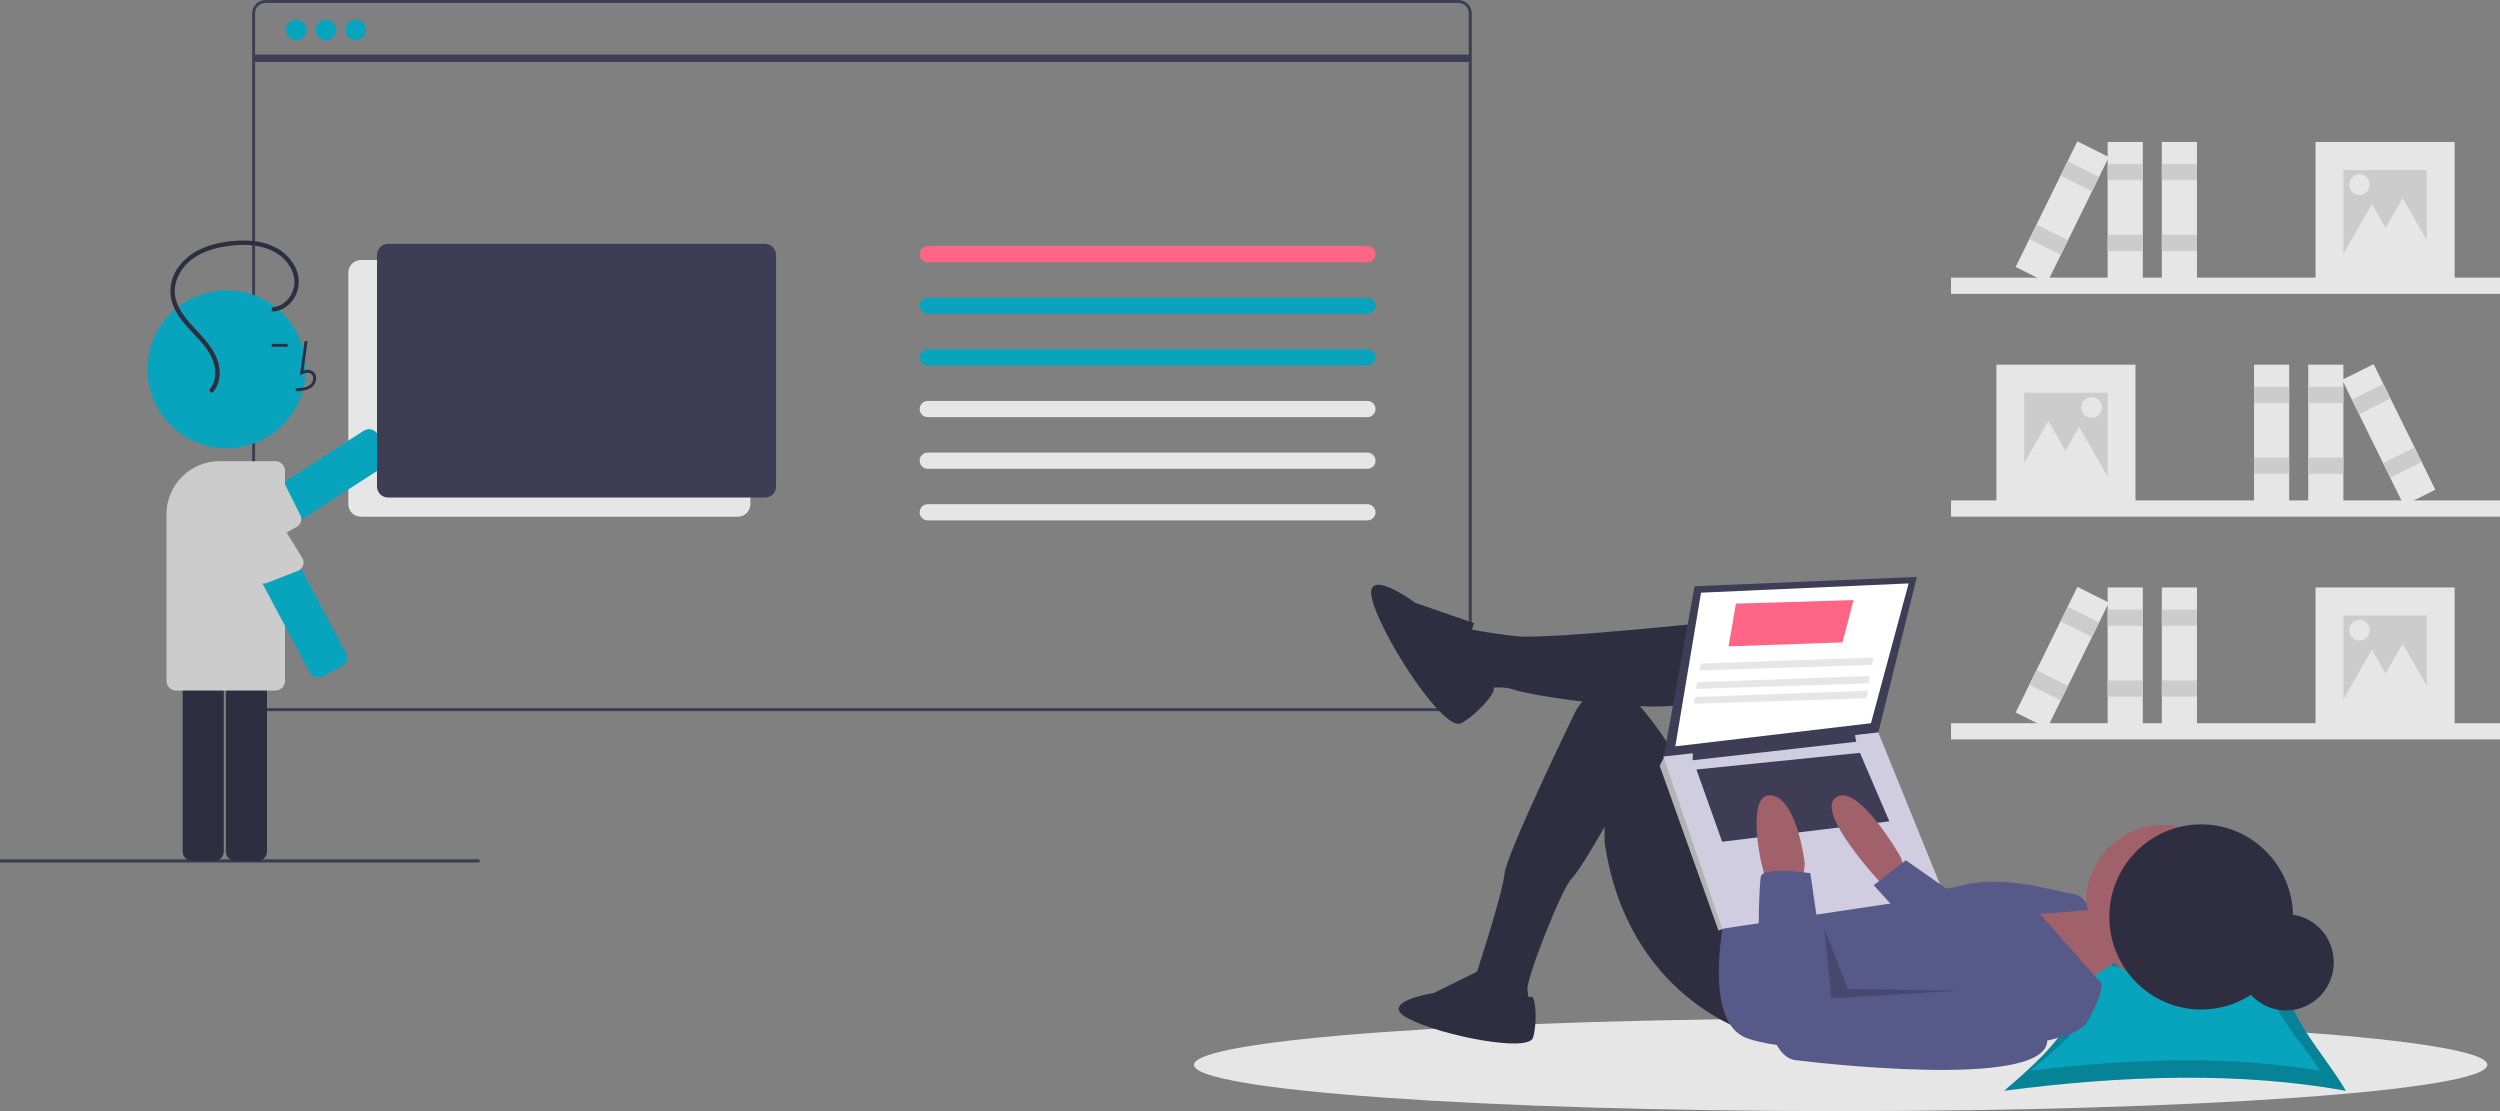 <svg width="513" height="228" viewBox="0 0 513 228" fill="none" xmlns="http://www.w3.org/2000/svg">
<rect x="0" y="0" width="513" height="228" fill="#808080" stroke="none"/>
<path d="M98.415 176.322H0V177H98.415V176.322Z" fill="#3F3D56"/>
<path d="M299.267 145.918H54.469C53.744 145.917 53.049 145.63 52.537 145.119C52.024 144.608 51.736 143.916 51.735 143.193V2.725C51.736 2.002 52.024 1.31 52.537 0.799C53.049 0.288 53.744 0.001 54.469 0H299.267C299.991 0.001 300.686 0.288 301.199 0.799C301.711 1.31 301.999 2.002 302 2.725V143.193C301.999 143.916 301.711 144.608 301.199 145.119C300.686 145.63 299.991 145.917 299.267 145.918ZM54.469 0.605C53.905 0.606 53.365 0.83 52.966 1.227C52.568 1.624 52.343 2.163 52.343 2.725V143.193C52.343 143.755 52.568 144.294 52.966 144.691C53.365 145.088 53.905 145.312 54.469 145.312H299.267C299.83 145.312 300.371 145.088 300.769 144.691C301.168 144.294 301.392 143.755 301.393 143.193V2.725C301.392 2.163 301.168 1.624 300.769 1.227C300.371 0.83 299.83 0.606 299.267 0.605H54.469Z" fill="#3F3D56"/>
<path d="M151.393 106.033H74.059C73.374 106.032 72.718 105.761 72.234 105.278C71.75 104.796 71.478 104.142 71.477 103.459V55.93C71.478 55.248 71.75 54.594 72.234 54.111C72.718 53.629 73.374 53.358 74.059 53.357H151.393C152.077 53.358 152.734 53.629 153.218 54.111C153.702 54.594 153.974 55.248 153.975 55.93V103.459C153.974 104.142 153.702 104.796 153.218 105.278C152.734 105.761 152.077 106.032 151.393 106.033Z" fill="#E6E6E6"/>
<path d="M46.804 115.98C46.474 115.981 46.149 115.899 45.859 115.742C45.569 115.585 45.323 115.358 45.143 115.082L42.708 111.331C42.424 110.893 42.326 110.36 42.435 109.85C42.545 109.34 42.853 108.894 43.292 108.61L74.657 88.374C75.097 88.091 75.631 87.994 76.143 88.103C76.655 88.213 77.102 88.52 77.387 88.957L79.823 92.708C79.964 92.925 80.061 93.168 80.107 93.422C80.154 93.676 80.15 93.937 80.096 94.19C80.042 94.442 79.938 94.682 79.791 94.895C79.644 95.107 79.456 95.289 79.238 95.43L47.873 115.665C47.555 115.871 47.183 115.981 46.804 115.98Z" fill="#08A4BD"/>
<path d="M47.782 115.415L60.893 108.117C61.302 107.89 61.607 107.514 61.745 107.068C61.884 106.622 61.845 106.14 61.636 105.722L58.598 99.639C58.478 99.399 58.306 99.188 58.095 99.022C57.884 98.856 57.638 98.738 57.375 98.678C57.113 98.618 56.84 98.617 56.577 98.674C56.314 98.731 56.067 98.846 55.854 99.01L43.363 108.613C42.958 108.875 42.674 109.287 42.573 109.758C42.471 110.228 42.562 110.72 42.823 111.124L45.259 114.876C45.522 115.281 45.936 115.564 46.409 115.665C46.882 115.766 47.375 115.676 47.782 115.415Z" fill="#CCCCCC"/>
<path d="M60.806 8.247C61.98 8.247 62.932 7.298 62.932 6.127C62.932 4.957 61.98 4.008 60.806 4.008C59.632 4.008 58.68 4.957 58.68 6.127C58.68 7.298 59.632 8.247 60.806 8.247Z" fill="#08A4BD"/>
<path d="M66.88 8.247C68.055 8.247 69.007 7.298 69.007 6.127C69.007 4.957 68.055 4.008 66.88 4.008C65.706 4.008 64.754 4.957 64.754 6.127C64.754 7.298 65.706 8.247 66.88 8.247Z" fill="#08A4BD"/>
<path d="M72.955 8.247C74.129 8.247 75.081 7.298 75.081 6.127C75.081 4.957 74.129 4.008 72.955 4.008C71.781 4.008 70.829 4.957 70.829 6.127C70.829 7.298 71.781 8.247 72.955 8.247Z" fill="#08A4BD"/>
<path d="M301.696 11.201H52.039V12.715H301.696V11.201Z" fill="#3F3D56"/>
<path d="M79.64 50.027C79.036 50.028 78.457 50.267 78.03 50.693C77.603 51.118 77.362 51.695 77.362 52.297V99.827C77.362 100.429 77.603 101.006 78.03 101.431C78.457 101.857 79.036 102.096 79.64 102.097H156.974C157.578 102.096 158.157 101.857 158.584 101.431C159.011 101.006 159.251 100.429 159.252 99.827V52.297C159.251 51.695 159.011 51.118 158.584 50.693C158.157 50.267 157.578 50.028 156.974 50.027H79.64Z" fill="#3F3D56"/>
<path d="M190.383 50.481C189.94 50.481 189.515 50.656 189.202 50.969C188.889 51.281 188.713 51.704 188.713 52.146C188.713 52.588 188.889 53.011 189.202 53.323C189.515 53.636 189.94 53.811 190.383 53.811H280.588C281.031 53.811 281.456 53.636 281.769 53.323C282.082 53.011 282.258 52.588 282.258 52.146C282.258 51.704 282.082 51.281 281.769 50.969C281.456 50.656 281.031 50.481 280.588 50.481H190.383Z" fill="#FF6584"/>
<path d="M190.383 61.077C189.94 61.077 189.515 61.252 189.202 61.564C188.889 61.877 188.713 62.3 188.713 62.742C188.713 63.183 188.889 63.607 189.202 63.919C189.515 64.231 189.94 64.407 190.383 64.407H280.588C281.031 64.407 281.456 64.231 281.769 63.919C282.082 63.607 282.258 63.183 282.258 62.742C282.258 62.3 282.082 61.877 281.769 61.564C281.456 61.252 281.031 61.077 280.588 61.077H190.383Z" fill="#08A4BD"/>
<path d="M190.383 71.672C189.94 71.672 189.515 71.848 189.202 72.16C188.889 72.472 188.713 72.896 188.713 73.337C188.713 73.779 188.889 74.203 189.202 74.515C189.515 74.827 189.94 75.002 190.383 75.002H280.588C281.031 75.002 281.456 74.827 281.769 74.515C282.082 74.203 282.258 73.779 282.258 73.337C282.258 72.896 282.082 72.472 281.769 72.16C281.456 71.848 281.031 71.672 280.588 71.672H190.383Z" fill="#08A4BD"/>
<path d="M190.383 82.268C189.94 82.268 189.515 82.444 189.202 82.756C188.889 83.068 188.713 83.492 188.713 83.933C188.713 84.375 188.889 84.798 189.202 85.111C189.515 85.423 189.94 85.598 190.383 85.598H280.588C281.031 85.598 281.456 85.423 281.769 85.111C282.082 84.798 282.258 84.375 282.258 83.933C282.258 83.492 282.082 83.068 281.769 82.756C281.456 82.444 281.031 82.268 280.588 82.268H190.383Z" fill="#E6E6E6"/>
<path d="M190.383 92.864C189.94 92.864 189.515 93.039 189.202 93.352C188.889 93.664 188.713 94.087 188.713 94.529C188.713 94.97 188.889 95.394 189.202 95.706C189.515 96.018 189.94 96.194 190.383 96.194H280.588C281.031 96.194 281.456 96.018 281.769 95.706C282.082 95.394 282.258 94.97 282.258 94.529C282.258 94.087 282.082 93.664 281.769 93.352C281.456 93.039 281.031 92.864 280.588 92.864H190.383Z" fill="#E6E6E6"/>
<path d="M190.383 103.459C189.94 103.459 189.515 103.635 189.202 103.947C188.889 104.259 188.713 104.683 188.713 105.125C188.713 105.566 188.889 105.99 189.202 106.302C189.515 106.614 189.94 106.79 190.383 106.79H280.588C281.031 106.79 281.456 106.614 281.769 106.302C282.082 105.99 282.258 105.566 282.258 105.125C282.258 104.683 282.082 104.259 281.769 103.947C281.456 103.635 281.031 103.459 280.588 103.459H190.383Z" fill="#E6E6E6"/>
<path d="M46.506 91.969C55.483 91.969 62.761 84.715 62.761 75.766C62.761 66.818 55.483 59.565 46.506 59.565C37.529 59.565 30.251 66.818 30.251 75.766C30.251 84.715 37.529 91.969 46.506 91.969Z" fill="#08A4BD"/>
<path d="M43.944 176.682H39.462C38.938 176.681 38.436 176.474 38.066 176.105C37.696 175.736 37.488 175.236 37.487 174.714V137.473C37.488 136.951 37.696 136.451 38.066 136.082C38.436 135.713 38.938 135.506 39.462 135.505H43.944C44.468 135.506 44.969 135.713 45.34 136.082C45.71 136.451 45.918 136.951 45.919 137.473V174.714C45.918 175.236 45.71 175.736 45.34 176.105C44.969 176.474 44.468 176.681 43.944 176.682Z" fill="#2F2E41"/>
<path d="M52.811 176.682H48.328C47.805 176.681 47.303 176.474 46.933 176.105C46.563 175.736 46.355 175.236 46.354 174.714V137.473C46.355 136.951 46.563 136.451 46.933 136.082C47.303 135.713 47.805 135.506 48.328 135.505H52.811C53.334 135.506 53.836 135.713 54.206 136.082C54.576 136.451 54.785 136.951 54.785 137.473V174.714C54.785 175.236 54.576 175.736 54.206 176.105C53.836 176.474 53.334 176.681 52.811 176.682Z" fill="#2F2E41"/>
<path d="M56.505 141.7H36.137C35.613 141.699 35.112 141.492 34.742 141.123C34.371 140.754 34.163 140.254 34.163 139.732V105.493C34.166 102.614 35.315 99.853 37.358 97.817C39.401 95.781 42.17 94.635 45.059 94.632H56.505C57.028 94.633 57.53 94.84 57.9 95.209C58.27 95.578 58.478 96.078 58.479 96.6V139.732C58.478 140.254 58.27 140.754 57.9 141.123C57.53 141.492 57.028 141.699 56.505 141.7Z" fill="#CCCCCC"/>
<path d="M60.694 80.268L60.677 79.663C61.807 79.631 62.804 79.561 63.552 79.016C63.764 78.852 63.939 78.645 64.064 78.409C64.189 78.172 64.261 77.912 64.275 77.645C64.289 77.481 64.264 77.318 64.203 77.166C64.142 77.014 64.047 76.878 63.925 76.768C63.428 76.35 62.629 76.485 62.046 76.752L61.543 76.981L62.507 69.961L63.109 70.043L62.289 76.015C63.081 75.783 63.815 75.883 64.317 76.306C64.51 76.474 64.662 76.684 64.76 76.92C64.858 77.156 64.9 77.411 64.882 77.666C64.865 78.025 64.769 78.375 64.601 78.692C64.433 79.01 64.197 79.287 63.91 79.504C62.949 80.205 61.699 80.24 60.694 80.268Z" fill="#2F2E41"/>
<path d="M59.03 70.558H55.759V71.164H59.03V70.558Z" fill="#2F2E41"/>
<path d="M65.313 139.029C64.954 139.028 64.602 138.931 64.294 138.746C63.987 138.562 63.735 138.298 63.567 137.982L46.053 105.087C45.808 104.625 45.757 104.086 45.91 103.588C46.064 103.089 46.409 102.671 46.871 102.426L50.831 100.331C51.294 100.088 51.834 100.036 52.335 100.189C52.835 100.342 53.254 100.687 53.5 101.147L71.014 134.043C71.259 134.504 71.31 135.043 71.157 135.542C71.003 136.04 70.658 136.458 70.196 136.703L66.236 138.798C65.952 138.949 65.635 139.028 65.313 139.029Z" fill="#08A4BD"/>
<path d="M44.792 105.017L52.471 118.668C52.663 119.093 53.013 119.429 53.446 119.605C53.88 119.781 54.365 119.784 54.801 119.612L61.143 117.122C61.394 117.024 61.619 116.871 61.804 116.676C61.988 116.48 62.127 116.246 62.209 115.991C62.292 115.735 62.317 115.465 62.282 115.199C62.248 114.932 62.154 114.677 62.009 114.451L53.491 100.612C53.264 100.187 52.877 99.869 52.415 99.728C51.954 99.587 51.455 99.634 51.028 99.858L45.548 102.559C45.121 102.785 44.802 103.171 44.66 103.632C44.519 104.093 44.566 104.591 44.792 105.017Z" fill="#CCCCCC"/>
<path d="M56.155 63.92C58.115 63.739 59.757 62.444 60.627 60.713C61.072 59.816 61.305 58.831 61.309 57.831C61.313 56.831 61.088 55.843 60.651 54.943C59.727 53.056 58.186 51.539 56.281 50.642C54.065 49.573 51.563 49.276 49.126 49.375C44.533 49.559 39.473 50.845 36.65 54.748C35.322 56.518 34.745 58.738 35.043 60.928C35.4 63.227 36.804 65.217 38.303 66.933C39.873 68.732 41.686 70.351 42.927 72.412C44.001 74.194 44.579 76.439 43.861 78.462C43.689 78.942 43.435 79.388 43.109 79.779C42.738 80.226 43.379 80.872 43.753 80.422C45.046 78.867 45.307 76.814 44.9 74.88C44.452 72.75 43.159 70.95 41.746 69.341C38.995 66.211 34.899 62.794 36.055 58.118C36.598 56.091 37.833 54.317 39.548 53.1C41.386 51.772 43.569 51.041 45.787 50.644C50.032 49.884 55.172 49.964 58.379 53.26C59.712 54.63 60.628 56.544 60.383 58.487C60.161 60.239 59.039 61.958 57.398 62.688C57.004 62.863 56.584 62.972 56.155 63.012C55.576 63.066 55.57 63.974 56.155 63.92L56.155 63.92Z" fill="#2F2E41"/>
<g clip-path="url(#clip0)">
<path d="M513 102.687H400.35V106.017H513V102.687Z" fill="#E6E6E6"/>
<path d="M438.2 74.834H409.662V103.595H438.2V74.834Z" fill="#E6E6E6"/>
<path d="M432.492 80.586H415.37V97.843H432.492V80.586Z" fill="#CCCCCC"/>
<path d="M480.857 74.834H473.647V103.595H480.857V74.834Z" fill="#E6E6E6"/>
<path d="M480.857 79.375H473.647V82.706H480.857V79.375Z" fill="#CCCCCC"/>
<path d="M480.857 93.907H473.647V97.237H480.857V93.907Z" fill="#CCCCCC"/>
<path d="M469.742 74.834H462.533V103.595H469.742V74.834Z" fill="#E6E6E6"/>
<path d="M469.742 79.375H462.533V82.706H469.742V79.375Z" fill="#CCCCCC"/>
<path d="M469.742 93.907H462.533V97.237H469.742V93.907Z" fill="#CCCCCC"/>
<path d="M487.069 74.715L480.608 77.939L493.27 103.714L499.731 100.49L487.069 74.715Z" fill="#E6E6E6"/>
<path d="M489.069 78.785L482.607 82.009L484.074 84.993L490.535 81.769L489.069 78.785Z" fill="#CCCCCC"/>
<path d="M495.466 91.808L489.005 95.032L490.471 98.016L496.932 94.793L495.466 91.808Z" fill="#CCCCCC"/>
<path d="M420.326 86.379L423.957 92.716L427.588 99.054H420.326H413.065L416.696 92.716L420.326 86.379Z" fill="#E6E6E6"/>
<path d="M426.635 87.59L430.265 93.927L433.896 100.265H426.635H419.374L423.004 93.927L426.635 87.59Z" fill="#E6E6E6"/>
<path d="M429.188 85.733C430.35 85.733 431.291 84.784 431.291 83.614C431.291 82.443 430.35 81.494 429.188 81.494C428.027 81.494 427.085 82.443 427.085 83.614C427.085 84.784 428.027 85.733 429.188 85.733Z" fill="#E6E6E6"/>
<path d="M400.35 60.302L513 60.302V56.972L400.35 56.972V60.302Z" fill="#E6E6E6"/>
<path d="M475.149 57.88H503.688V29.119L475.149 29.119V57.88Z" fill="#E6E6E6"/>
<path d="M480.857 52.128H497.98V34.871H480.857V52.128Z" fill="#CCCCCC"/>
<path d="M432.493 57.88H439.702V29.119H432.493V57.88Z" fill="#E6E6E6"/>
<path d="M432.493 36.99H439.702V33.66H432.493V36.99Z" fill="#CCCCCC"/>
<path d="M432.493 51.522H439.702V48.192H432.493V51.522Z" fill="#CCCCCC"/>
<path d="M443.607 57.88H450.817V29.119H443.607V57.88Z" fill="#E6E6E6"/>
<path d="M443.607 36.99H450.817V33.66H443.607V36.99Z" fill="#CCCCCC"/>
<path d="M443.607 51.522H450.817V48.192H443.607V51.522Z" fill="#CCCCCC"/>
<path d="M413.618 54.775L420.08 57.999L432.742 32.224L426.281 29L413.618 54.775Z" fill="#E6E6E6"/>
<path d="M422.815 36.054L429.276 39.278L430.743 36.294L424.281 33.07L422.815 36.054Z" fill="#CCCCCC"/>
<path d="M416.418 49.077L422.879 52.301L424.345 49.317L417.884 46.093L416.418 49.077Z" fill="#CCCCCC"/>
<path d="M493.023 40.664L489.393 47.001L485.762 53.339H493.023H500.285L496.654 47.001L493.023 40.664Z" fill="#E6E6E6"/>
<path d="M486.715 41.874L483.084 48.212L479.454 54.55H486.715H493.976L490.346 48.212L486.715 41.874Z" fill="#E6E6E6"/>
<path d="M484.161 40.018C485.323 40.018 486.264 39.069 486.264 37.899C486.264 36.728 485.323 35.779 484.161 35.779C483 35.779 482.059 36.728 482.059 37.899C482.059 39.069 483 40.018 484.161 40.018Z" fill="#E6E6E6"/>
<path d="M400.35 151.732H513V148.402H400.35V151.732Z" fill="#E6E6E6"/>
<path d="M475.149 149.31H503.688V120.549H475.149V149.31Z" fill="#E6E6E6"/>
<path d="M480.857 143.558H497.98V126.301H480.857V143.558Z" fill="#CCCCCC"/>
<path d="M432.493 149.31H439.702V120.549H432.493V149.31Z" fill="#E6E6E6"/>
<path d="M432.493 128.42H439.702V125.09H432.493V128.42Z" fill="#CCCCCC"/>
<path d="M432.493 142.952H439.702V139.622H432.493V142.952Z" fill="#CCCCCC"/>
<path d="M443.607 149.31H450.817V120.549H443.607V149.31Z" fill="#E6E6E6"/>
<path d="M443.607 128.42H450.817V125.09H443.607V128.42Z" fill="#CCCCCC"/>
<path d="M443.607 142.952H450.817V139.622H443.607V142.952Z" fill="#CCCCCC"/>
<path d="M413.618 146.205L420.08 149.429L432.742 123.654L426.281 120.43L413.618 146.205Z" fill="#E6E6E6"/>
<path d="M422.815 127.484L429.276 130.708L430.743 127.724L424.281 124.5L422.815 127.484Z" fill="#CCCCCC"/>
<path d="M416.418 140.508L422.879 143.731L424.345 140.747L417.884 137.523L416.418 140.508Z" fill="#CCCCCC"/>
<path d="M493.023 132.094L489.393 138.431L485.762 144.769H493.023H500.285L496.654 138.431L493.023 132.094Z" fill="#E6E6E6"/>
<path d="M486.715 133.305L483.084 139.642L479.454 145.98H486.715H493.976L490.346 139.642L486.715 133.305Z" fill="#E6E6E6"/>
<path d="M484.161 131.448C485.323 131.448 486.264 130.499 486.264 129.329C486.264 128.158 485.323 127.209 484.161 127.209C483 127.209 482.059 128.158 482.059 129.329C482.059 130.499 483 131.448 484.161 131.448Z" fill="#E6E6E6"/>
<path d="M377.702 228C450.992 228 510.404 223.747 510.404 218.501C510.404 213.256 450.992 209.003 377.702 209.003C304.413 209.003 245 213.256 245 218.501C245 223.747 304.413 228 377.702 228Z" fill="#E6E6E6"/>
<path d="M481.376 223.821C459.738 219.939 436.076 220.584 411.255 223.821C422.568 214.195 432.331 204.57 421.019 194.945C443.086 199.533 446.177 199.069 470.725 194.945C465.031 204.57 475.682 214.195 481.376 223.821Z" fill="#08A4BD"/>
<path opacity="0.2" d="M481.376 223.821C459.738 219.939 436.076 220.584 411.255 223.821C422.568 214.195 432.331 204.57 421.019 194.945C443.086 199.533 446.177 199.069 470.725 194.945C465.031 204.57 475.682 214.195 481.376 223.821Z" fill="black"/>
<path d="M476.098 219.714C457.717 216.616 437.617 217.131 416.533 219.714C426.143 212.031 434.437 204.348 424.827 196.665C443.572 200.328 446.197 199.957 467.05 196.665C462.213 204.348 471.261 212.031 476.098 219.714Z" fill="#08A4BD"/>
<path d="M469.097 207.335C474.506 207.335 478.891 202.916 478.891 197.465C478.891 192.014 474.506 187.594 469.097 187.594C463.688 187.594 459.303 192.014 459.303 197.465C459.303 202.916 463.688 207.335 469.097 207.335Z" fill="#2F2E41"/>
<path d="M424.638 186.016L431.424 187.156L434.817 197.035L425.015 203.114L413.705 186.016H424.261H424.638Z" fill="#A0616A"/>
<path d="M443.865 201.214C452.61 201.214 459.699 194.07 459.699 185.257C459.699 176.444 452.61 169.299 443.865 169.299C435.12 169.299 428.031 176.444 428.031 185.257C428.031 194.07 435.12 201.214 443.865 201.214Z" fill="#A0616A"/>
<path d="M356.402 127.125C356.402 127.125 317.948 131.305 311.163 130.545C304.377 129.785 301.361 129.025 301.361 129.025C301.361 129.025 296.837 135.104 299.099 137.764C300.365 139.296 301.898 140.584 303.623 141.563C303.623 141.563 307.77 140.423 310.786 141.563C313.802 142.703 344.338 147.642 349.616 143.083C354.894 138.524 356.402 127.125 356.402 127.125Z" fill="#2F2E41"/>
<path d="M359.041 211.852C359.041 211.852 333.782 204.634 329.258 172.718V169.679C329.258 169.679 324.261 178.515 322.472 180.317C320.399 182.407 313.048 201.214 313.425 203.114C313.802 205.014 313.425 205.773 313.425 205.773L302.492 204.634V201.214C302.492 201.214 308.335 183.547 308.712 179.367C309.089 175.188 323.226 146.123 323.226 146.123C323.226 146.123 328.504 135.104 337.552 146.123C346.6 157.141 347.354 164.74 347.354 164.74L359.041 187.536L359.041 211.852Z" fill="#2F2E41"/>
<path d="M302.492 127.886L290.428 123.706C290.428 123.706 279.118 115.347 281.757 123.706C284.396 132.065 296.46 150.302 299.853 148.402C303.246 146.503 307.326 141.787 306.417 141.105C305.508 140.424 299.476 135.484 302.492 127.886Z" fill="#2F2E41"/>
<path d="M303.95 198.971L294.211 203.764C294.211 203.764 282.434 205.59 289.002 209.014C295.57 212.438 313.688 216.089 314.594 212.894C315.5 209.699 315.141 204.395 314.188 204.536C313.235 204.677 306.667 205.362 303.95 198.971Z" fill="#2F2E41"/>
<path d="M354.14 186.776C354.14 186.776 349.239 208.053 357.533 212.612C365.827 217.172 423.884 217.932 428.408 209.573C432.932 201.214 430.67 201.214 430.67 201.214L418.606 187.536L428.408 186.776C428.408 186.776 428.408 183.737 425.015 183.357C421.622 182.977 411.066 179.178 402.018 181.837C392.971 184.497 387.693 176.518 387.693 176.518L354.14 186.776Z" fill="#575A89"/>
<path d="M347.731 120.287L341.322 155.621L385.431 150.302L393.348 118.387L347.731 120.287Z" fill="#3F3D56"/>
<path d="M349.051 121.616L343.773 153.151L383.923 148.402L391.651 119.717L349.051 121.616Z" fill="white"/>
<path d="M342.83 156.001L341.322 155.621L340.568 157.141L352.632 190.956L353.767 190.519L354.14 188.296L342.83 156.001Z" fill="#B3B3B3"/>
<path d="M341.322 155.241L353.386 190.576L399.002 183.737L385.431 150.302L341.322 155.241Z" fill="#D0CDE1"/>
<path d="M347.354 154.102V156.001L380.906 152.202L380.529 150.302L347.354 154.102Z" fill="#3F3D56"/>
<path d="M348.108 157.901L353.386 172.719L387.692 168.539L381.661 154.481L348.108 157.901Z" fill="#3F3D56"/>
<path d="M391.086 178.798L389.955 175.758C389.955 175.758 381.284 160.56 376.76 163.6C372.236 166.639 386.185 181.457 386.185 181.457H390.709L391.086 178.798Z" fill="#A0616A"/>
<path d="M362.434 181.077L361.303 176.518C361.303 176.518 358.287 162.46 363.565 163.22C368.843 163.98 370.351 177.278 370.351 177.278L369.974 180.317L362.434 181.077Z" fill="#A0616A"/>
<path d="M371.482 179.177C371.482 179.177 361.68 177.658 361.303 179.937C360.926 182.217 359.041 216.412 368.466 217.551C377.891 218.691 424.638 223.631 419.737 211.852C414.836 200.074 407.296 201.594 407.296 201.594L375.252 205.013L371.482 179.177Z" fill="#575A89"/>
<path d="M401.076 183.547L391.085 176.518L384.488 181.647L392.782 190.766L401.076 183.547Z" fill="#575A89"/>
<path opacity="0.2" d="M374.309 190.386L375.817 204.824L401.83 203.304L379.21 202.924L374.309 190.386Z" fill="black"/>
<path d="M451.681 207.153C462.091 207.153 470.531 198.648 470.531 188.156C470.531 177.664 462.091 169.159 451.681 169.159C441.27 169.159 432.831 177.664 432.831 188.156C432.831 198.648 441.27 207.153 451.681 207.153Z" fill="#2F2E41"/>
<path d="M354.706 132.635L378.079 131.815L380.341 123.136L356.214 123.87L354.706 132.635Z" fill="#FF6584"/>
<path d="M348.674 137.574L384.111 136.434L384.488 134.914L349.051 136.172L348.674 137.574Z" fill="#E6E6E6"/>
<path d="M347.919 141.373L383.357 140.233L383.734 138.714L348.296 139.971L347.919 141.373Z" fill="#E6E6E6"/>
<path d="M347.542 144.413L382.98 143.273L383.357 141.753L347.919 143.011L347.542 144.413Z" fill="#E6E6E6"/>
</g>
<defs>
<clipPath id="clip0">
<rect width="268" height="199" fill="white" transform="translate(245 29)"/>
</clipPath>
</defs>
</svg>

